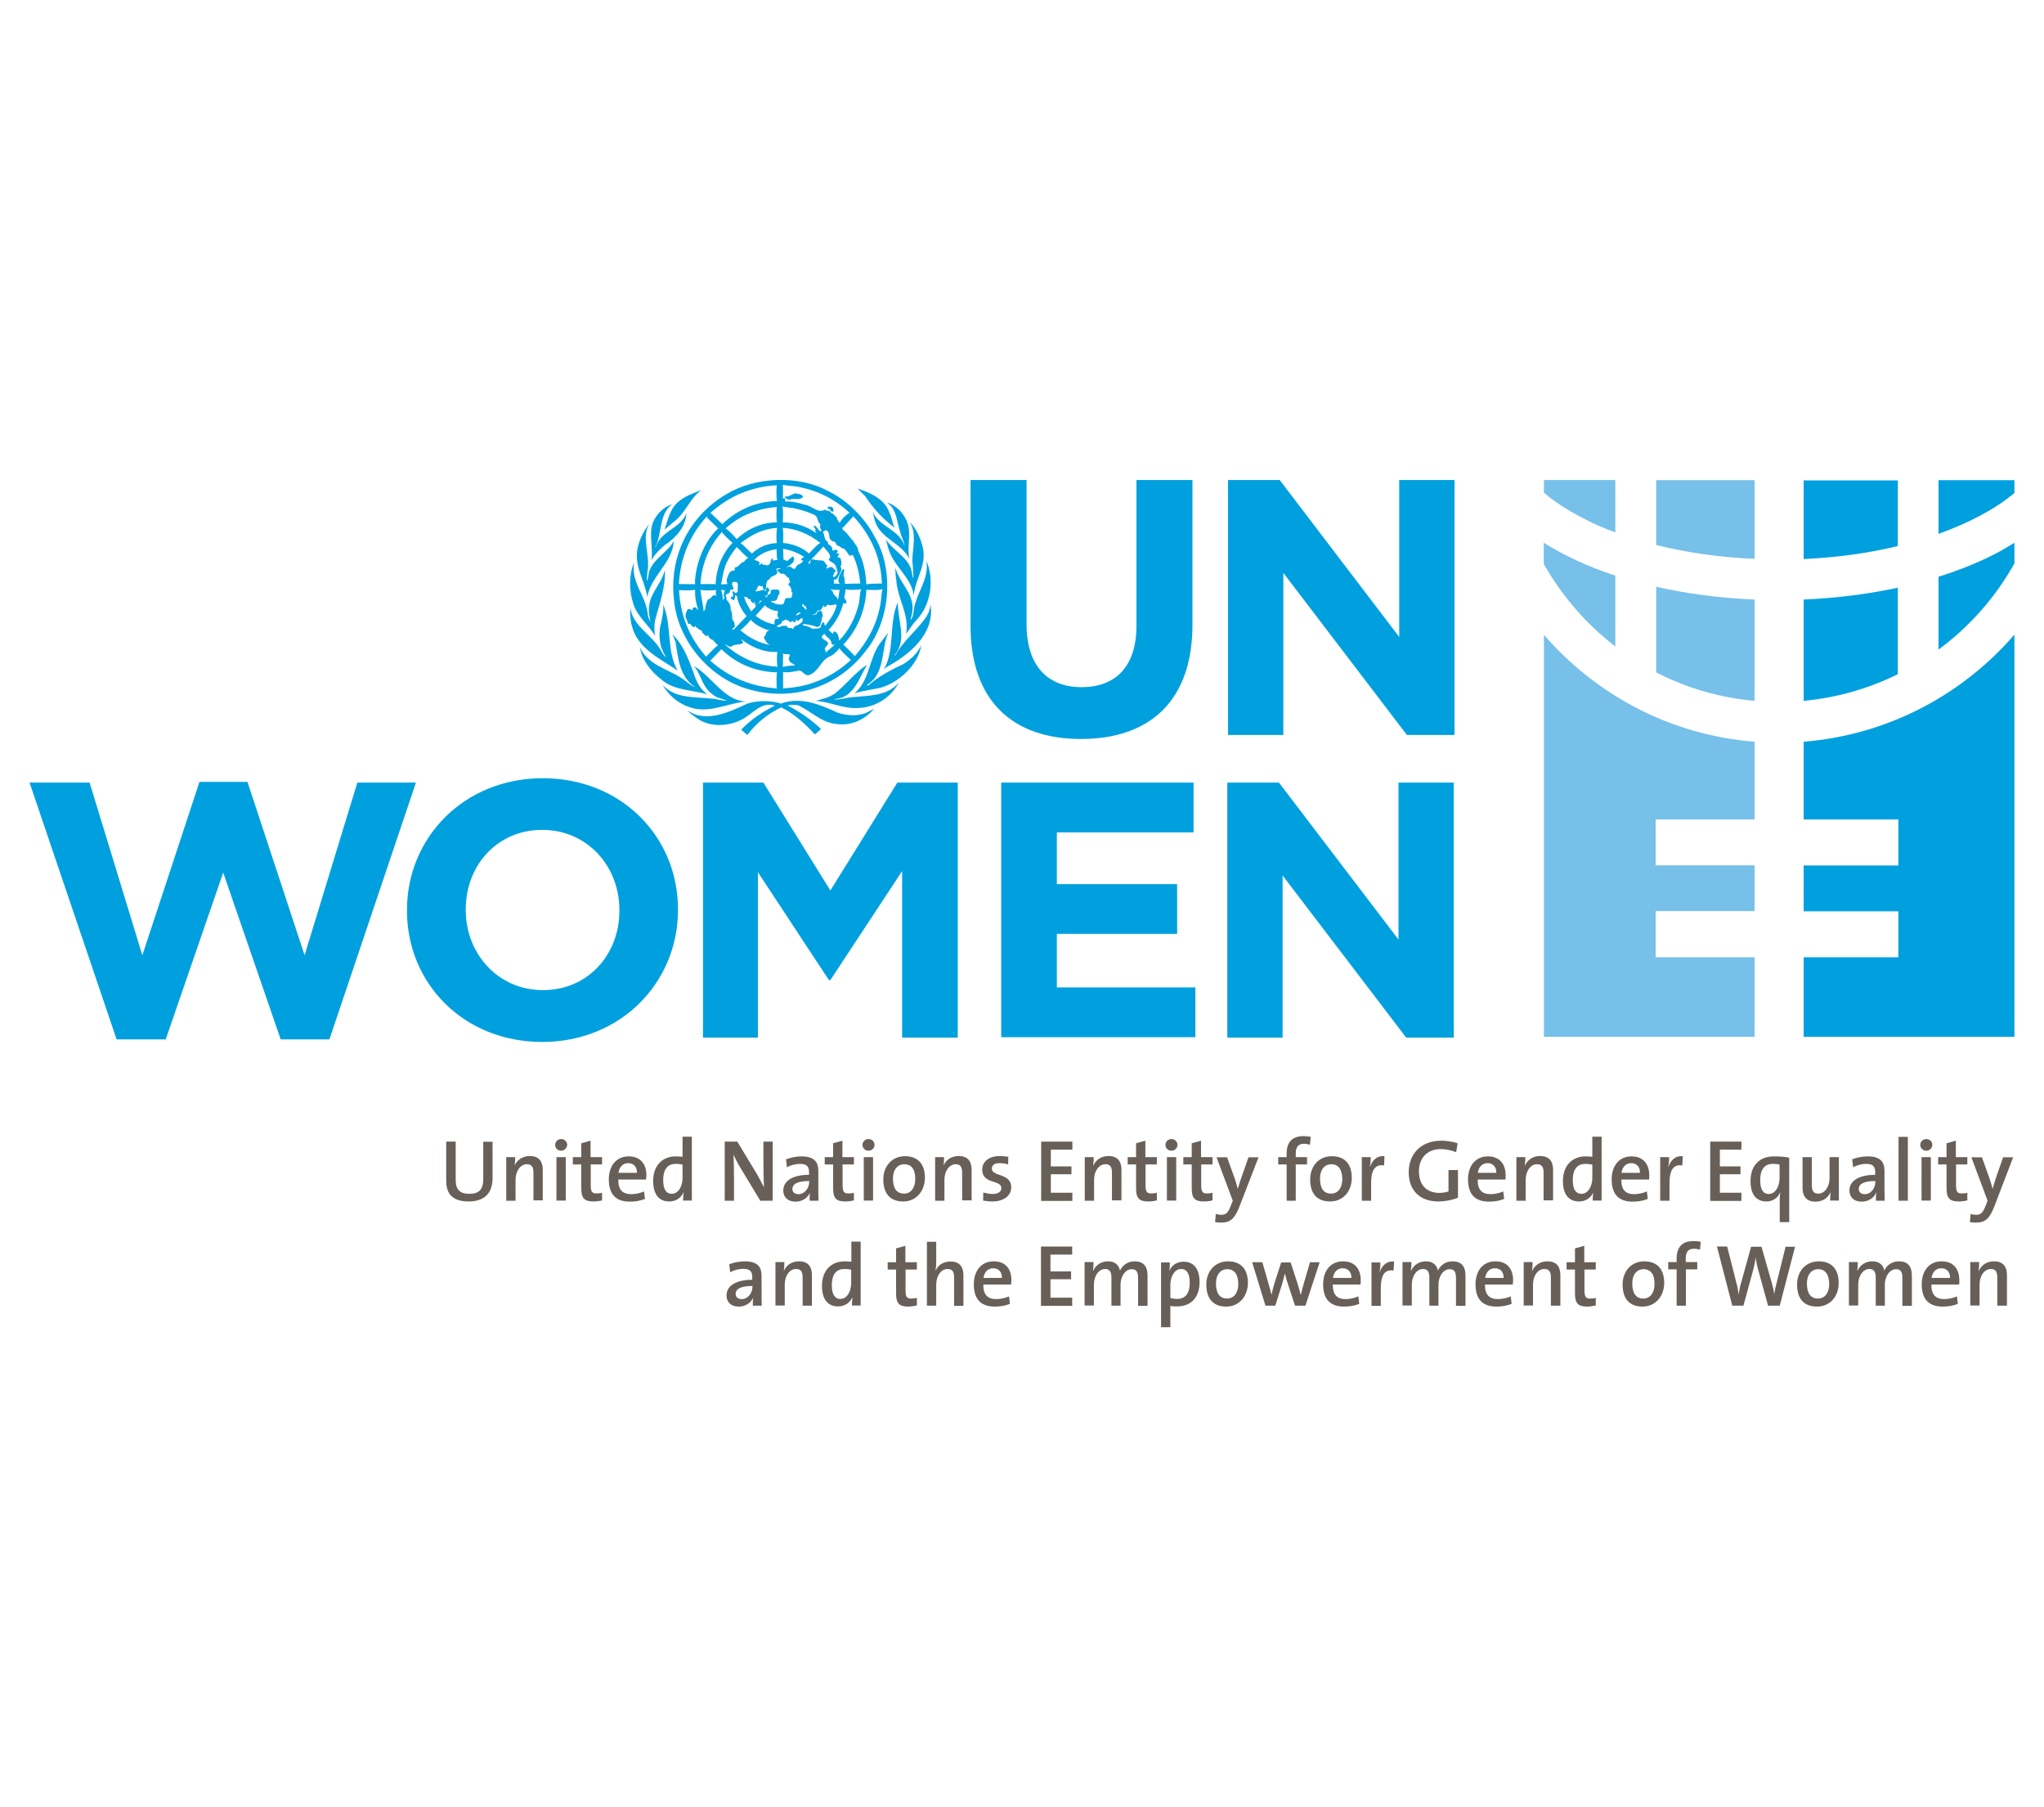 <?xml version="1.0" encoding="utf-8"?>
<!-- Generator: Adobe Illustrator 26.1.0, SVG Export Plug-In . SVG Version: 6.00 Build 0)  -->
<svg version="1.1" id="Layer_1" xmlns="http://www.w3.org/2000/svg" xmlns:xlink="http://www.w3.org/1999/xlink" x="0px" y="0px"
	 viewBox="0 0 112 99" style="enable-background:new 0 0 112 99;" xml:space="preserve">
<style type="text/css">
	.st0{fill:#00A0DF;}
	.st1{fill:#686058;}
	.st2{fill:#76C0EA;}
</style>
<g>
	<g>
		<path class="st0" d="M59.23,40.49c-3.75,0-6.05-2.1-6.05-6.21V26.3h3.07v7.9c0,2.27,1.14,3.45,3.01,3.45
			c1.88,0,3.01-1.14,3.01-3.35v-8h3.07v7.88C65.36,38.42,62.98,40.49,59.23,40.49z"/>
		<path class="st0" d="M77.09,40.27l-6.77-8.88v8.88h-3.03V26.3h2.83l6.55,8.6v-8.6h3.03v13.97H77.09z"/>
	</g>
	<g>
		<path class="st0" d="M18.05,56.95h-2.67l-3.15-9.14l-3.15,9.14H6.39L1.62,42.88h3.29l2.89,9.46l3.13-9.5h2.63l3.13,9.5l2.89-9.46
			h3.21L18.05,56.95z"/>
		<path class="st0" d="M29.71,57.09c-4.31,0-7.41-3.21-7.41-7.19v-0.04c0-3.97,3.13-7.22,7.44-7.22c4.31,0,7.41,3.21,7.41,7.18v0.04
			C37.15,53.83,34.02,57.09,29.71,57.09z M33.94,49.86c0-2.4-1.76-4.39-4.23-4.39c-2.48,0-4.19,1.96-4.19,4.35v0.04
			c0,2.39,1.76,4.39,4.23,4.39c2.48,0,4.19-1.96,4.19-4.35V49.86z"/>
		<path class="st0" d="M49.43,56.85v-9.12l-3.93,5.97h-0.08l-3.89-5.91v9.06h-3.01V42.88h3.31l3.67,5.91l3.67-5.91h3.31v13.97H49.43
			z"/>
		<path class="st0" d="M54.86,56.85V42.88H65.4v2.73h-7.49v2.83h6.59v2.73h-6.59v2.93h7.59v2.73H54.86z"/>
		<path class="st0" d="M77.05,56.85l-6.77-8.88v8.88h-3.03V42.88h2.83l6.55,8.6v-8.6h3.03v13.97H77.05z"/>
	</g>
	<path class="st0" d="M47.91,29.38c1.11,1.83,0.88,4.62-0.46,6.27c-1.48,1.96-3.92,2.8-6.34,2.14c-2.19-0.57-3.98-2.67-4.18-4.93
		c-0.27-2.4,0.84-4.59,2.87-5.78c1.56-0.96,3.97-1.07,5.6-0.16C46.4,27.39,47.39,28.38,47.91,29.38z M42.89,26.56
		c0.02,0.22,0.02,0.53,0,0.78c0.01-0.04,0.04-0.04,0.07-0.05c0.08,0.03,0.08,0.12,0.05,0.19h-0.02c0.39-0.03,0.77,0.07,1.13,0.18
		c0.38,0.05,0.7,0.5,1.08,0.26c0.1,0.11,0.28,0.01,0.34,0.19c0.14,0.03,0.22,0.17,0.32,0.26c-0.01,0.13,0.11,0.19,0.15,0.29v-0.02
		c0.13-0.22,0.32-0.42,0.54-0.54c-0.78-0.74-1.74-1.22-2.78-1.42C43.48,26.62,43.17,26.63,42.89,26.56z M38.93,28.1l0.65,0.62
		c0.81-0.79,1.85-1.24,2.99-1.27c-0.04-0.27-0.03-0.58-0.01-0.86C41.16,26.66,39.95,27.19,38.93,28.1z M46.99,26.77l0.42,0.42
		c0.43,0.66,1.02,1.3,1.61,1.72c-0.13-0.26-0.15-0.57-0.29-0.83C48.48,27.34,47.67,26.99,46.99,26.77z M38.43,26.85
		c-0.52,0.21-1.08,0.38-1.47,0.86c-0.3,0.39-0.39,0.86-0.55,1.31l0.46-0.39C37.57,28.14,37.75,27.35,38.43,26.85z M43.56,27.03
		l-0.39,0.17c-0.04,0.02-0.18-0.05-0.16,0.07c0.08,0.05,0.15,0.1,0.25,0.11c0.25-0.11,0.54,0.07,0.75-0.16
		C43.94,27.06,43.73,27.06,43.56,27.03z M48.59,27.53c0.58,0.38,0.54,1.09,0.75,1.66c0.05,0.24,0.2,0.46,0.22,0.7
		c-0.31-0.9-1.36-1-1.74-1.85l0.12,0.5c0.29,0.97,1.45,1.2,1.89,2.08c-0.14-0.63,0.1-1.3-0.09-1.92
		C49.57,28.16,49.13,27.69,48.59,27.53z M35.9,28.39c-0.44,0.65-0.08,1.55-0.21,2.32c0.16-0.32,0.47-0.62,0.73-0.84
		c0.62-0.4,1.17-1.03,1.19-1.74c-0.33,0.84-1.41,0.95-1.68,1.85h-0.03c0.4-0.74,0.18-1.79,0.93-2.35
		C36.44,27.75,36.11,28.04,35.9,28.39z M42.88,27.75c0.04,0.27,0.03,0.6,0.01,0.87c0.69,0.01,1.35,0.22,1.89,0.63
		c-0.05-0.03-0.12-0.14-0.11-0.21h0.02c0.01-0.1-0.14-0.14-0.09-0.24c0.13,0.01,0.23,0.19,0.3,0.29c0.38-0.01,0.16,0.44,0.44,0.58
		c0.07,0.03-0.02,0.17,0.08,0.16c0.09,0.07,0.2,0.15,0.18,0.26c0.03,0.2,0.19-0.06,0.28,0.07c0.08,0.06-0.05,0.1-0.04,0.17
		c0.05,0.02,0.09-0.05,0.13,0.01c0.02,0.07-0.03,0.09-0.07,0.13c-0.03,0.11,0.1,0.05,0.14,0.1c0.06,0.13,0.11,0.33,0.01,0.48
		c0.14,0.15-0.02,0.3-0.05,0.44c-0.1,0.09-0.11,0.31-0.3,0.26c-0.04,0.08,0.03,0.16-0.02,0.22l0.33,0.02
		c-0.19-0.26,0.05-0.51,0.13-0.75c0.04-0.02,0.09-0.1,0.12-0.02c-0.02,0.11-0.03,0.23-0.04,0.32c0.08,0.12,0.05,0.3,0.08,0.45
		l0.84-0.02c-0.06-0.56-0.18-1.09-0.41-1.57c-0.06,0.02-0.13,0.07-0.2,0.03c-0.09-0.13-0.17-0.28-0.3-0.38
		c-0.11,0-0.19-0.09-0.27-0.14c-0.19,0.01-0.12-0.27-0.31-0.24c-0.1-0.05-0.17-0.1-0.2-0.21c-0.01-0.13-0.02-0.3-0.14-0.39
		c-0.07-0.04-0.13,0.01-0.18,0.05c-0.1,0.07-0.15-0.05-0.14-0.13c-0.12-0.09,0.01-0.19-0.06-0.29c-0.16-0.13-0.09-0.38-0.31-0.49
		c-0.36-0.17-0.74-0.28-1.14-0.37C43.3,27.81,43.07,27.8,42.88,27.75z M45.38,27.75c-0.04,0.01-0.03,0.08-0.01,0.11
		c0.14,0.01,0.14,0.25,0.31,0.15l-0.04-0.17C45.6,27.73,45.45,27.79,45.38,27.75z M39.76,28.95c0.22,0.15,0.43,0.39,0.61,0.59
		c0.58-0.56,1.36-0.91,2.19-0.92c-0.02-0.27-0.02-0.57,0-0.84C41.5,27.86,40.55,28.24,39.76,28.95z M46.76,28.29l-0.57,0.62
		l-0.09,0.01c0.08,0,0.05,0.09,0.1,0.12c0.24,0.17,0.35,0.41,0.55,0.59c0.08,0.19,0.27,0.31,0.27,0.54c0.29,0.55,0.42,1.2,0.45,1.84
		c0.28-0.03,0.61-0.04,0.88-0.04l-0.03-0.03C48.27,30.52,47.69,29.3,46.76,28.29z M38.76,28.38l-0.03-0.08
		c-0.94,1.02-1.46,2.3-1.53,3.7l0.89,0.01c-0.03-0.29,0.04-0.56,0.08-0.84c0.19-0.83,0.55-1.61,1.18-2.22L38.76,28.38z M49.84,28.59
		c0.4,0.59,0.17,1.42,0.15,2.11c0.02,0.33,0.07,0.67,0.05,1c-0.05-0.13-0.06-0.27-0.09-0.41c-0.16-0.75-1.04-1.12-1.4-1.74
		c0.05,0.21,0.09,0.43,0.17,0.63c0.31,0.89,1.22,1.48,1.35,2.44c0.08-0.92,0.73-1.65,0.49-2.65C50.43,29.47,50.22,28.97,49.84,28.59
		z M35.58,28.71c-0.32,0.38-0.53,0.83-0.64,1.31c-0.21,1.01,0.39,1.78,0.53,2.7c0.18-1.15,1.39-1.88,1.45-3.08
		c-0.35,0.65-1.22,1.03-1.38,1.8c0,0.12-0.04,0.25-0.07,0.37l-0.03-0.03l0.04-0.5C35.64,30.39,35.12,29.47,35.58,28.71z
		 M42.58,28.91l-0.03,0.02c-0.75,0.04-1.38,0.38-1.97,0.83c0.22,0.15,0.4,0.38,0.62,0.57c0.37-0.35,0.85-0.56,1.36-0.57
		C42.54,29.51,42.53,29.18,42.58,28.91z M42.89,28.92c0.04,0.26,0.03,0.56,0.02,0.83c0.51,0.04,1.05,0.24,1.42,0.58
		c0.19-0.2,0.4-0.46,0.62-0.58C44.34,29.27,43.66,28.97,42.89,28.92z M39.53,29.13v0.05c-0.7,0.79-1.08,1.75-1.15,2.82
		c0.28,0.01,0.59-0.01,0.86,0.01l-0.03-0.04c0.05-0.85,0.35-1.62,0.93-2.23C39.92,29.56,39.71,29.35,39.53,29.13z M45.12,29.94
		c-0.25,0.29-0.58,0.61-0.83,0.89c0.02,0.04,0.06,0.08,0.07,0.07c0.06-0.08,0.02-0.29,0.2-0.25c0.18,0.06,0.34,0.04,0.54,0.07
		c0.11,0.06,0.13,0.19,0.22,0.25c0.04,0.05-0.02,0.09-0.04,0.13c0.02,0.02,0.04,0.04,0.05,0.06c0.06-0.05,0.13-0.11,0.23-0.09
		c0.1,0.01,0.13,0.15,0.22,0.17c0.04,0.05-0.03,0.11-0.07,0.13c0.02,0.1-0.1,0.14-0.05,0.24c0.05,0.01,0.11-0.02,0.13-0.06
		c0.21-0.15,0.04-0.35,0.01-0.54c-0.08-0.17-0.26-0.2-0.39-0.33c0.01-0.05,0.04-0.11,0.08-0.14C45.5,30.31,45.25,30.14,45.12,29.94z
		 M40.37,29.97c-0.18,0.23-0.37,0.48-0.5,0.75c-0.21,0.39-0.27,0.85-0.36,1.3L39.87,32c-0.06-0.07-0.05-0.17-0.05-0.26
		c0.08-0.18,0.12-0.49,0.38-0.47c0.13-0.03-0.01-0.13,0.09-0.18c0.19-0.03,0.24-0.2,0.39-0.28c0.15-0.02,0.18-0.22,0.33-0.24
		C40.76,30.4,40.59,30.18,40.37,29.97z M42.91,30.07l0.02,0.59l0.22,0.08c0.07-0.12,0.19-0.14,0.26-0.24
		c0.07-0.03,0.07,0.05,0.1,0.08c0.04,0.27-0.25,0.39-0.42,0.5h0.07c0.17-0.17,0.27,0.22,0.44,0.04c0.03-0.22,0.35-0.2,0.42-0.42
		c-0.05,0.05-0.08-0.01-0.13-0.02c0.02-0.08,0.12-0.13,0.17-0.17C43.72,30.29,43.33,30.14,42.91,30.07z M42.55,30.09
		c-0.46,0.07-0.89,0.23-1.22,0.59c0.11,0.02,0.22,0.07,0.3,0.14c0.03,0.05-0.05,0.06-0.05,0.09c0.07,0.1,0.08-0.02,0.15-0.04
		c0.07,0.07,0.13,0.11,0.22,0.07c0.05,0.08,0.13,0,0.19,0.01c0.02-0.07,0.12-0.12,0.08-0.2c0.03-0.06,0.05-0.16,0.13-0.16
		c-0.05,0.26,0.19,0,0.26,0.12C42.53,30.53,42.58,30.28,42.55,30.09z M50.76,30.72c0.15,0.89-0.38,1.55-0.6,2.32
		c-0.12,0.3-0.07,0.67-0.25,0.93c-0.01-0.15,0.07-0.29,0.08-0.45c0.14-0.99-0.72-1.57-0.92-2.41c-0.01,0.22,0,0.44,0.04,0.64
		c0.05,1.04,0.73,1.89,0.54,2.98c0.2-0.26,0.34-0.52,0.58-0.77C51.01,33.14,51.21,31.77,50.76,30.72z M34.74,30.83
		c-0.28,0.66-0.27,1.53-0.05,2.21c0.19,0.71,0.86,1.2,1.21,1.81c-0.06-0.26-0.05-0.58-0.01-0.84c0.23-0.91,0.59-1.79,0.54-2.8
		c-0.14,0.73-0.79,1.24-0.86,1.99c-0.05,0.31,0.03,0.61,0.07,0.88c-0.07-0.14-0.14-0.29-0.15-0.47
		C35.37,32.62,34.57,31.9,34.74,30.83z M42.53,31.18l0.02,0.01c0.02,0.08,0.08,0.21,0,0.26c-0.1,0.13-0.33,0.1-0.37,0.28
		c-0.26,0.08-0.16,0.39-0.24,0.59c-0.16,0.04-0.1-0.16-0.18-0.23l-0.04,0.05c-0.25-0.19-0.2,0.22-0.35,0.25
		c0.17,0.04,0.32-0.06,0.5-0.07c0.01,0.02,0.05,0.03,0.04,0.07h0.03c0.04-0.04,0.04-0.09,0.04-0.14c0.02-0.05,0.08-0.09,0.13-0.05
		c-0.02,0.05,0.02,0.1,0.07,0.12l-0.09,0.13c-0.05,0.05,0.01,0.2-0.11,0.2c-0.03,0.01-0.05-0.02-0.04-0.04h-0.03l0.07,0.12
		c0.08-0.01,0.06-0.14,0.16-0.16c0.09-0.02,0.1-0.13,0.09-0.21c0.11-0.1,0.26-0.04,0.38-0.06c0.03,0.03,0.11,0.04,0.09,0.1
		c0.05,0.1-0.03,0.21-0.09,0.29c0.03,0.06-0.04,0.1-0.04,0.16c-0.1,0.11-0.22,0.06-0.35,0.09c0.18,0.12,0.36,0.2,0.59,0.18
		c0.22,0.02,0.12-0.26,0.27-0.35c0.09-0.01,0.18,0.01,0.28-0.02c0.04-0.08,0.05-0.18,0.07-0.27c-0.09-0.04-0.06-0.14-0.07-0.21
		c-0.06-0.07-0.05-0.19-0.16-0.2c-0.02-0.06,0.04-0.09,0.04-0.14c0.16-0.06-0.09-0.16,0.02-0.25c-0.19-0.03-0.23-0.33-0.46-0.23
		c-0.05-0.08-0.2-0.11-0.2-0.22c0.02-0.08,0.2-0.05,0.18-0.04c-0.01-0.02-0.03-0.03-0.03-0.05C42.66,31.13,42.58,31.14,42.53,31.18z
		 M40.2,31.88c-0.2,0.07,0,0.26-0.01,0.38c-0.02,0.1-0.13,0.02-0.19,0.07c0.03,0.17-0.11,0.2-0.23,0.24
		c-0.04,0.11,0.09,0.17,0.03,0.28c0.15,0.15,0.26,0.33,0.23,0.54c0.1,0.15,0.08,0.37,0.1,0.56c0.09,0.09,0.14,0.22,0.13,0.36
		c0.01,0.07-0.07,0.09-0.12,0.12c-0.06,0.07,0.04,0.03,0.04,0.09l0.73-0.76c-0.26-0.3-0.46-0.69-0.53-1.1l-0.09-0.06
		c-0.02,0.1-0.01,0.25-0.1,0.29c-0.05-0.04-0.15-0.07-0.15-0.16c0.03-0.06,0.08-0.02,0.12-0.03c-0.01-0.05,0.01-0.1,0.01-0.14
		c0.02-0.06-0.09-0.1-0.01-0.16c0.06-0.01,0.09,0.07,0.14,0.1l0.13-0.07c-0.04-0.13,0.03-0.32-0.01-0.46
		C40.41,31.87,40.29,31.89,40.2,31.88z M45.58,31.99h0.07H45.58z M45.49,32.26l0.15,0.17c0,0.19,0.26,0.25,0.27,0.45
		c0.06-0.18,0.05-0.38,0.1-0.56C45.84,32.3,45.63,32.36,45.49,32.26z M47.44,32.28l0.03,0.05c-0.05,1.15-0.52,2.21-1.26,2.99
		c0.21,0.19,0.44,0.43,0.63,0.63c0.73-0.84,1.22-1.78,1.4-2.84c0.06-0.27,0.04-0.57,0.12-0.83c-0.27,0.08-0.58,0.03-0.88,0.04
		L47.44,32.28z M46.32,32.29c0.03,0.11-0.03,0.21-0.03,0.33c-0.12,0.19,0.15,0.24,0.08,0.42c-0.05,0.04-0.1,0.03-0.16,0.01
		c-0.14,0.54-0.4,1.03-0.79,1.45h-0.04c0.1,0.06,0.17,0.2,0.28,0.22v-0.08c0.02-0.02,0.03-0.05,0.07-0.04
		c0.21,0.07,0.23,0.36,0.25,0.5c0.56-0.58,0.9-1.28,1.08-2.03c0.06-0.25,0.03-0.56,0.13-0.78C46.9,32.32,46.58,32.34,46.32,32.29z
		 M39.51,32.3c0.06,0.2,0.12,0.41,0.08,0.63c0-0.1,0.21-0.2,0.04-0.28c0.07-0.1,0.02-0.31,0.14-0.32
		C39.67,32.35,39.59,32.35,39.51,32.3z M37.21,32.33c0.06,1.39,0.57,2.61,1.48,3.65c0.2-0.21,0.43-0.45,0.65-0.63
		c-0.11-0.07-0.18-0.2-0.29-0.29c-0.14-0.03-0.23-0.16-0.26-0.27c0.01,0.02-0.02,0.03-0.03,0.04c-0.13,0.06-0.16-0.09-0.25-0.14
		c-0.08-0.04-0.02-0.21-0.15-0.15c-0.08-0.13-0.22-0.12-0.27-0.26l-0.05,0.09c-0.1-0.01-0.17-0.13-0.22-0.19
		c-0.2,0.06-0.12-0.22-0.24-0.31c-0.04-0.17,0.01-0.34,0.1-0.48c0.06-0.05,0.18-0.01,0.2,0.03c0.11,0.04,0.04-0.08,0.09-0.1
		c0.15-0.13,0.22,0.05,0.3,0.14c-0.12-0.35-0.2-0.76-0.18-1.14C37.81,32.36,37.49,32.35,37.21,32.33z M38.36,32.32l0.03,0.04
		c0.03,0.39,0.14,0.78,0.17,1.15c0.05-0.03,0.02-0.12,0.08-0.12c0.02-0.18,0.05-0.4,0.17-0.56c0.17,0,0.18-0.24,0.37-0.22
		c0.04,0.03,0.1,0.08,0.12,0.13c-0.09-0.11-0.1-0.28-0.05-0.41C38.97,32.36,38.64,32.36,38.36,32.32z M40.74,32.67l0.05,0.08
		c0.07,0.27,0.23,0.5,0.37,0.75l0.25-0.26c-0.01-0.03,0.01-0.07-0.01-0.09c-0.05-0.07-0.02-0.19-0.08-0.22
		c-0.02,0.06,0.05,0.09,0.02,0.14c-0.08-0.03-0.17-0.07-0.21-0.17c0.02-0.13-0.08-0.03-0.14-0.09
		C40.97,32.66,40.8,32.75,40.74,32.67z M41.66,32.89c-0.02,0.08-0.08,0.14-0.12,0.2c0.08-0.03,0.12-0.15,0.21-0.14L41.66,32.89z
		 M49.2,33c-0.52,1.12-0.14,2.61-0.77,3.67l0.1-0.09c1.23-0.67,2.71-1.8,2.46-3.46c-0.02,0.23-0.09,0.43-0.2,0.62
		c-0.48,0.75-1.3,1.36-1.71,2.14c-0.01,0.03-0.05,0.04-0.06,0.02l0.08-0.1C49.69,34.96,49.17,33.93,49.2,33z M43.99,33.09
		c-0.12,0.17,0.12,0.16,0.13,0.3c0.03,0,0.06,0.01,0.08-0.01c-0.02-0.06-0.01-0.13-0.07-0.17C44.04,33.21,44.04,33.09,43.99,33.09z
		 M36.33,33.11c0.06,0.36-0.05,0.68-0.1,1.01c-0.19,0.63-0.09,1.37,0.27,1.88c-0.12-0.06-0.2-0.2-0.27-0.33
		c-0.45-0.87-1.6-1.36-1.69-2.41c-0.01,0.38-0.01,0.78,0.11,1.12c0.32,1.17,1.61,1.77,2.48,2.36C36.5,35.67,36.83,34.22,36.33,33.11
		z M45.45,33.16c-0.16-0.12-0.13,0.11-0.26,0.09c-0.05-0.01-0.06-0.07-0.06-0.12c-0.01,0.13-0.11,0.22-0.18,0.32
		c-0.25-0.07-0.19,0.29-0.44,0.21c0.03,0.1,0.14-0.02,0.2,0.02c0.04-0.02,0.03-0.07,0.05-0.09c0.03-0.1,0.15-0.14,0.25-0.1
		c0.05,0.09,0.07,0.2,0.07,0.3c-0.06,0.04-0.06,0.12-0.05,0.19c-0.08,0.12-0.04,0.39-0.27,0.37c-0.24-0.09-0.5-0.15-0.77-0.16v0.06
		c0.18,0.07,0.37,0.07,0.51,0.2c0.15-0.02,0.34,0.02,0.46-0.07c0.02-0.11,0.06-0.21,0.13-0.29c0.1,0.01,0.08,0.14,0.12,0.21
		c0.29-0.37,0.54-0.72,0.64-1.17C45.7,33.1,45.6,33.18,45.45,33.16z M41.93,33.15l-0.53,0.59c0.3,0.23,0.65,0.41,1.04,0.47
		c-0.01-0.1-0.01-0.21,0.05-0.29c0.05-0.03,0.14,0.02,0.19-0.04c-0.01-0.05-0.04-0.05-0.07-0.09c-0.03-0.08,0-0.15,0.01-0.2
		c0.02-0.04-0.04-0.13,0.03-0.15c-0.17,0.08-0.32-0.03-0.47-0.08C42.1,33.29,41.95,33.27,41.93,33.15z M43.63,33.74
		c0.07-0.09,0.21-0.07,0.24-0.17C43.74,33.54,43.61,33.63,43.63,33.74z M43.94,33.87c-0.06,0.03-0.11,0.03-0.14,0.1
		c-0.07,0.09-0.16-0.01-0.22-0.04c0.02,0.03,0.07,0.09,0.01,0.13c-0.07,0.08-0.14-0.03-0.21-0.05c-0.04,0.24-0.13-0.07-0.25-0.01
		c-0.05-0.14-0.15,0.03-0.23,0.01c-0.07,0.05-0.07,0.21-0.2,0.2c-0.03,0.08-0.13,0.05-0.14,0.1c0.06,0.07,0.14,0.04,0.21,0.03
		c0.1-0.09,0.24-0.03,0.36-0.05c-0.01,0.2,0.22,0.05,0.29,0.17c0.08-0.01,0.08-0.09,0.11-0.15c0.17-0.03,0.34-0.13,0.44-0.26
		C43.98,34,44.01,33.89,43.94,33.87z M41.14,33.96c-0.17,0.21-0.38,0.42-0.59,0.59h0.04c0.48,0.42,1.09,0.71,1.66,0.8
		c-0.21-0.03-0.29-0.23-0.38-0.38c-0.05-0.13,0.14-0.15,0.1-0.28c0.07-0.12,0.18-0.18,0.32-0.2c-0.07,0.01-0.13,0.02-0.2,0.04
		C41.75,34.41,41.4,34.25,41.14,33.96z M48.68,34.65l-0.46,0.6c-0.62,0.85-0.55,2.02-1.4,2.74c0.44-0.14,0.93-0.2,1.39-0.3
		c1.03-0.26,2.12-1.28,2.27-2.34c-0.19,0.44-0.57,0.77-0.97,1.03c-0.68,0.32-1.37,0.68-1.94,1.18H47.5l0.04-0.05
		C48.53,36.86,48.26,35.59,48.68,34.65z M45.17,34.72v0.01c-0.41,0.29,0.2,0.3,0.21,0.55c-0.06,0.12-0.28,0.24-0.14,0.38
		c0.04,0.05-0.02,0.09-0.04,0.13l0.56-0.48c-0.07,0.05-0.16,0.02-0.2-0.05C45.57,35.03,45.28,34.92,45.17,34.72z M36.85,34.75
		l0.16,0.4c0.15,0.91,0.22,1.91,1.05,2.48l-0.01,0.01c-0.27-0.12-0.47-0.34-0.71-0.49c-0.78-0.5-1.85-0.73-2.28-1.69
		c0.12,0.7,0.6,1.33,1.18,1.77c0.69,0.61,1.66,0.56,2.51,0.81c-0.31-0.24-0.49-0.51-0.63-0.85C37.81,36.34,37.53,35.44,36.85,34.75z
		 M40.53,34.93l0.06,0.08L40.53,34.93z M40.62,35.03c0,0.09,0.13,0.1,0.08,0.21c-0.19,0.12-0.41,0.03-0.59,0.17
		c-0.16,0.09-0.3-0.1-0.39-0.09c0.8,0.69,1.73,1.15,2.81,1.2l0.07,0.04c-0.04-0.26-0.03-0.57-0.01-0.84
		C41.84,35.76,41.18,35.45,40.62,35.03z M45.99,35.52c-0.12,0.16-0.28,0.32-0.46,0.42c-0.57,0.2-0.62,0.83-1.18,1.04
		c-0.22,0.09-0.34-0.2-0.54-0.24c-0.3,0.05-0.6,0.13-0.9,0.08v0.92l0.04-0.03c1.41-0.06,2.68-0.62,3.67-1.55
		C46.39,35.95,46.15,35.73,45.99,35.52z M39.53,35.57l-0.61,0.63c1.04,0.93,2.28,1.43,3.67,1.52l-0.04-0.07
		c0.01-0.27-0.02-0.56,0.03-0.83l-0.01,0.02C41.41,36.81,40.35,36.38,39.53,35.57z M42.86,35.77l0.05,0.09l-0.01,0.69
		c0.2-0.08,0.48-0.07,0.67-0.1c-0.11-0.11-0.27-0.1-0.32-0.26c-0.08-0.11,0.03-0.22,0.03-0.32C43.15,35.81,42.95,35.89,42.86,35.77z
		 M47.51,36.42c-0.63,0.41-1.17,1.11-1.74,1.56c-0.32,0.24-0.69,0.31-1.07,0.42c0.82,0.06,1.5,0.45,2.36,0.39
		c0.92-0.04,1.76-0.57,2.19-1.39c-0.63,0.75-1.65,0.71-2.59,0.8c-0.31,0.04-0.62,0.13-0.93,0.13c0.01-0.01,0.02-0.03,0.04-0.03
		C46.8,38.22,47.09,37.11,47.51,36.42z M38.02,36.49c0.42,0.49,0.44,1.14,1.02,1.55c0.22,0.2,0.52,0.24,0.78,0.34
		c-0.28,0.03-0.54-0.09-0.81-0.1c-0.94-0.11-2.02,0.01-2.71-0.76c0.31,0.55,0.86,1.02,1.44,1.21c1.09,0.41,2.08-0.2,3.13-0.29
		C39.66,38.38,39,37.05,38.02,36.49z M45.9,39.05c-0.93-0.43-2.02-0.9-3.11-0.5c-0.55-0.18-1.27-0.18-1.83,0
		c-0.96,0.44-2.27,1.1-3.29,0.37c0.19,0.23,0.4,0.34,0.62,0.5c0.66,0.42,1.6,0.38,2.28,0.04c0.62-0.26,1.1-1.05,1.89-0.8
		c-0.67,0.34-1.29,0.74-1.85,1.32l0.34,0.29c0.49-0.65,1.15-1.19,1.86-1.51c0.69,0.33,1.32,0.91,1.84,1.48l0.34-0.29
		c-0.55-0.53-1.18-0.96-1.84-1.3c0.17-0.04,0.38-0.03,0.55-0.02c0.71,0.31,1.26,0.93,2.06,1.03c0.85,0.14,1.61-0.21,2.14-0.83
		l-0.4,0.21C47.02,39.26,46.38,39.21,45.9,39.05z"/>
	<g>
		<path class="st1" d="M25.68,65.83c-1.02,0-1.23-0.56-1.23-1.15v-2.13h0.52v2.1c0,0.43,0.14,0.76,0.74,0.76
			c0.53,0,0.77-0.22,0.77-0.82v-2.03h0.51v1.99C26.99,65.4,26.52,65.83,25.68,65.83z"/>
		<path class="st1" d="M29.23,65.79v-1.53c0-0.3-0.08-0.47-0.36-0.47c-0.36,0-0.62,0.38-0.62,0.85v1.15h-0.51V63.4h0.49
			c0,0.12-0.01,0.33-0.03,0.46l0,0c0.14-0.31,0.43-0.52,0.83-0.52c0.54,0,0.71,0.34,0.71,0.76v1.67H29.23z"/>
		<path class="st1" d="M30.75,63.05c-0.18,0-0.33-0.14-0.33-0.32c0-0.18,0.15-0.32,0.33-0.32c0.18,0,0.33,0.14,0.33,0.32
			C31.07,62.9,30.92,63.05,30.75,63.05z M30.49,65.79V63.4H31v2.38H30.49z"/>
		<path class="st1" d="M32.51,65.83c-0.51,0-0.66-0.2-0.66-0.73v-1.3h-0.46v-0.4h0.46v-0.76l0.51-0.14v0.9h0.63v0.4h-0.62v1.14
			c0,0.35,0.07,0.45,0.31,0.45c0.11,0,0.22-0.01,0.31-0.04v0.42C32.85,65.81,32.67,65.83,32.51,65.83z"/>
		<path class="st1" d="M35.4,64.63h-1.52c-0.01,0.55,0.23,0.8,0.71,0.8c0.24,0,0.5-0.06,0.7-0.15l0.05,0.41
			c-0.24,0.1-0.53,0.15-0.83,0.15c-0.74,0-1.15-0.38-1.15-1.22c0-0.72,0.39-1.26,1.09-1.26c0.68,0,0.97,0.47,0.97,1.03
			C35.41,64.45,35.41,64.53,35.4,64.63z M34.42,63.73c-0.29,0-0.49,0.21-0.53,0.53h1.01C34.91,63.94,34.72,63.73,34.42,63.73z"/>
		<path class="st1" d="M37.43,65.79c0-0.12,0.01-0.31,0.03-0.45h-0.01c-0.13,0.29-0.41,0.49-0.78,0.49c-0.59,0-0.88-0.43-0.88-1.12
			c0-0.82,0.47-1.35,1.25-1.35c0.11,0,0.23,0.01,0.36,0.02v-1.1h0.51v3.5H37.43z M37.41,63.81c-0.13-0.03-0.25-0.04-0.38-0.04
			c-0.41,0-0.69,0.25-0.69,0.89c0,0.48,0.15,0.75,0.47,0.75c0.38,0,0.59-0.45,0.59-0.86V63.81z"/>
		<path class="st1" d="M41.66,65.79l-1.11-1.84c-0.14-0.23-0.26-0.47-0.36-0.68c0.02,0.32,0.03,0.97,0.03,1.43v1.09h-0.51v-3.24
			h0.69l1.07,1.77c0.14,0.24,0.27,0.5,0.39,0.73c-0.02-0.37-0.03-1.07-0.03-1.54v-0.96h0.51v3.24H41.66z"/>
		<path class="st1" d="M44.36,65.79c0-0.15,0-0.31,0.02-0.44l0,0c-0.12,0.28-0.41,0.49-0.79,0.49c-0.41,0-0.67-0.23-0.67-0.61
			c0-0.55,0.55-0.86,1.41-0.86v-0.15c0-0.3-0.12-0.45-0.5-0.45c-0.22,0-0.51,0.07-0.71,0.19l-0.05-0.44
			c0.24-0.09,0.53-0.16,0.84-0.16c0.73,0,0.93,0.32,0.93,0.81v0.97c0,0.21,0,0.45,0.01,0.65H44.36z M44.33,64.71
			c-0.75,0-0.91,0.23-0.91,0.43c0,0.18,0.12,0.29,0.33,0.29c0.35,0,0.59-0.34,0.59-0.68V64.71z"/>
		<path class="st1" d="M46.31,65.83c-0.51,0-0.66-0.2-0.66-0.73v-1.3h-0.46v-0.4h0.46v-0.76l0.51-0.14v0.9h0.63v0.4h-0.62v1.14
			c0,0.35,0.07,0.45,0.31,0.45c0.11,0,0.22-0.01,0.31-0.04v0.42C46.64,65.81,46.47,65.83,46.31,65.83z"/>
		<path class="st1" d="M47.59,63.05c-0.18,0-0.33-0.14-0.33-0.32c0-0.18,0.15-0.32,0.33-0.32c0.18,0,0.33,0.14,0.33,0.32
			C47.92,62.9,47.77,63.05,47.59,63.05z M47.33,65.79V63.4h0.51v2.38H47.33z"/>
		<path class="st1" d="M49.49,65.83c-0.66,0-1.09-0.37-1.09-1.21c0-0.72,0.47-1.27,1.19-1.27c0.64,0,1.09,0.36,1.09,1.19
			C50.67,65.28,50.19,65.83,49.49,65.83z M49.54,63.79c-0.31,0-0.61,0.24-0.61,0.79c0,0.54,0.21,0.82,0.61,0.82
			c0.33,0,0.61-0.26,0.61-0.81C50.15,64.07,49.95,63.79,49.54,63.79z"/>
		<path class="st1" d="M52.72,65.79v-1.53c0-0.3-0.08-0.47-0.35-0.47c-0.36,0-0.62,0.38-0.62,0.85v1.15h-0.51V63.4h0.49
			c0,0.12-0.01,0.33-0.03,0.46l0,0c0.14-0.31,0.43-0.52,0.83-0.52c0.54,0,0.71,0.34,0.71,0.76v1.67H52.72z"/>
		<path class="st1" d="M54.37,65.83c-0.18,0-0.36-0.02-0.5-0.05l0.01-0.44c0.15,0.04,0.34,0.08,0.52,0.08
			c0.28,0,0.47-0.12,0.47-0.32c0-0.48-1.05-0.19-1.05-1.02c0-0.41,0.34-0.74,0.98-0.74c0.14,0,0.3,0.02,0.45,0.04l-0.01,0.42
			c-0.14-0.04-0.31-0.07-0.47-0.07c-0.28,0-0.42,0.11-0.42,0.3c0,0.46,1.06,0.23,1.06,1.02C55.41,65.51,55.01,65.83,54.37,65.83z"/>
		<path class="st1" d="M57.05,65.79v-3.24h1.71v0.44h-1.18v0.92h1.13v0.43h-1.13v1.01h1.18v0.45H57.05z"/>
		<path class="st1" d="M60.93,65.79v-1.53c0-0.3-0.08-0.47-0.36-0.47c-0.36,0-0.62,0.38-0.62,0.85v1.15h-0.51V63.4h0.49
			c0,0.12-0.01,0.33-0.03,0.46l0.01,0c0.14-0.31,0.43-0.52,0.83-0.52c0.54,0,0.71,0.34,0.71,0.76v1.67H60.93z"/>
		<path class="st1" d="M62.91,65.83c-0.51,0-0.66-0.2-0.66-0.73v-1.3h-0.46v-0.4h0.46v-0.76l0.51-0.14v0.9h0.63v0.4h-0.62v1.14
			c0,0.35,0.07,0.45,0.31,0.45c0.11,0,0.22-0.01,0.31-0.04v0.42C63.24,65.81,63.07,65.83,62.91,65.83z"/>
		<path class="st1" d="M64.19,63.05c-0.18,0-0.33-0.14-0.33-0.32c0-0.18,0.15-0.32,0.33-0.32c0.18,0,0.33,0.14,0.33,0.32
			C64.52,62.9,64.37,63.05,64.19,63.05z M63.94,65.79V63.4h0.51v2.38H63.94z"/>
		<path class="st1" d="M65.96,65.83c-0.51,0-0.66-0.2-0.66-0.73v-1.3h-0.46v-0.4h0.46v-0.76l0.51-0.14v0.9h0.63v0.4h-0.62v1.14
			c0,0.35,0.07,0.45,0.31,0.45c0.11,0,0.22-0.01,0.31-0.04v0.42C66.3,65.81,66.12,65.83,65.96,65.83z"/>
		<path class="st1" d="M67.95,66.02c-0.28,0.74-0.51,0.97-1.05,0.97c-0.1,0-0.23-0.01-0.32-0.03l0.04-0.45
			c0.11,0.04,0.2,0.05,0.31,0.05c0.24,0,0.37-0.11,0.52-0.52l0.1-0.25l-0.89-2.38h0.58l0.39,1.09c0.08,0.21,0.13,0.42,0.19,0.62
			h0.01c0.05-0.19,0.15-0.5,0.24-0.74l0.34-0.97h0.55L67.95,66.02z"/>
		<path class="st1" d="M71.78,62.72c-0.11-0.03-0.22-0.05-0.33-0.05c-0.31,0-0.45,0.17-0.45,0.54v0.19h0.62v0.4h-0.62v1.99H70.5
			V63.8h-0.46v-0.4h0.46v-0.18c0-0.65,0.31-0.97,0.93-0.97c0.13,0,0.26,0.01,0.39,0.04L71.78,62.72z"/>
		<path class="st1" d="M72.88,65.83c-0.66,0-1.09-0.37-1.09-1.21c0-0.72,0.47-1.27,1.19-1.27c0.64,0,1.09,0.36,1.09,1.19
			C74.07,65.28,73.59,65.83,72.88,65.83z M72.94,63.79c-0.31,0-0.61,0.24-0.61,0.79c0,0.54,0.21,0.82,0.61,0.82
			c0.33,0,0.61-0.26,0.61-0.81C73.54,64.07,73.34,63.79,72.94,63.79z"/>
		<path class="st1" d="M75.84,63.86c-0.48-0.09-0.71,0.24-0.71,0.96v0.97h-0.51V63.4h0.49c0,0.13-0.01,0.34-0.05,0.53h0.01
			c0.11-0.32,0.35-0.62,0.79-0.58L75.84,63.86z"/>
		<path class="st1" d="M79.79,63.13c-0.27-0.11-0.57-0.17-0.86-0.17c-0.65,0-1.18,0.42-1.18,1.22c0,0.75,0.43,1.18,1.12,1.18
			c0.19,0,0.35-0.03,0.5-0.08v-1.17h0.52v1.52c-0.32,0.12-0.71,0.2-1.08,0.2c-1,0-1.62-0.6-1.62-1.6c0-1,0.67-1.73,1.78-1.73
			c0.31,0,0.62,0.05,0.9,0.14L79.79,63.13z"/>
		<path class="st1" d="M82.49,64.63h-1.52c-0.01,0.55,0.23,0.8,0.7,0.8c0.24,0,0.5-0.06,0.7-0.15l0.05,0.41
			c-0.24,0.1-0.53,0.15-0.83,0.15c-0.74,0-1.15-0.38-1.15-1.22c0-0.72,0.39-1.26,1.09-1.26c0.68,0,0.97,0.47,0.97,1.03
			C82.5,64.45,82.5,64.53,82.49,64.63z M81.51,63.73c-0.29,0-0.49,0.21-0.53,0.53h1.01C82,63.94,81.81,63.73,81.51,63.73z"/>
		<path class="st1" d="M84.58,65.79v-1.53c0-0.3-0.08-0.47-0.36-0.47c-0.36,0-0.62,0.38-0.62,0.85v1.15h-0.51V63.4h0.49
			c0,0.12-0.01,0.33-0.03,0.46l0.01,0c0.14-0.31,0.43-0.52,0.83-0.52c0.54,0,0.71,0.34,0.71,0.76v1.67H84.58z"/>
		<path class="st1" d="M87.27,65.79c0-0.12,0.01-0.31,0.03-0.45H87.3c-0.13,0.29-0.41,0.49-0.78,0.49c-0.59,0-0.88-0.43-0.88-1.12
			c0-0.82,0.48-1.35,1.25-1.35c0.11,0,0.23,0.01,0.36,0.02v-1.1h0.51v3.5H87.27z M87.25,63.81c-0.13-0.03-0.25-0.04-0.38-0.04
			c-0.41,0-0.69,0.25-0.69,0.89c0,0.48,0.15,0.75,0.48,0.75c0.38,0,0.59-0.45,0.59-0.86V63.81z"/>
		<path class="st1" d="M90.36,64.63h-1.52c-0.01,0.55,0.23,0.8,0.7,0.8c0.24,0,0.5-0.06,0.7-0.15l0.05,0.41
			c-0.24,0.1-0.53,0.15-0.83,0.15c-0.74,0-1.15-0.38-1.15-1.22c0-0.72,0.39-1.26,1.09-1.26c0.68,0,0.97,0.47,0.97,1.03
			C90.38,64.45,90.37,64.53,90.36,64.63z M89.38,63.73c-0.29,0-0.49,0.21-0.53,0.53h1.01C89.87,63.94,89.69,63.73,89.38,63.73z"/>
		<path class="st1" d="M92.18,63.86c-0.47-0.09-0.7,0.24-0.7,0.96v0.97h-0.51V63.4h0.49c0,0.13-0.01,0.34-0.05,0.53h0.01
			c0.11-0.32,0.35-0.62,0.79-0.58L92.18,63.86z"/>
		<path class="st1" d="M93.71,65.79v-3.24h1.71v0.44h-1.18v0.92h1.13v0.43h-1.13v1.01h1.18v0.45H93.71z"/>
		<path class="st1" d="M97.52,66.96v-1.17c0-0.12,0-0.29,0.03-0.44l-0.01-0.01c-0.12,0.3-0.41,0.49-0.74,0.49
			c-0.57,0-0.88-0.38-0.88-1.12c0-0.83,0.47-1.35,1.28-1.35c0.31,0,0.59,0.02,0.84,0.07v3.53H97.52z M97.52,63.81
			c-0.12-0.03-0.24-0.04-0.38-0.04c-0.41,0-0.69,0.25-0.69,0.9c0,0.48,0.15,0.75,0.47,0.75c0.38,0,0.59-0.45,0.59-0.87V63.81z"/>
		<path class="st1" d="M100.28,65.79c0-0.12,0.01-0.33,0.03-0.47l0,0c-0.14,0.31-0.43,0.52-0.83,0.52c-0.54,0-0.71-0.34-0.71-0.76
			V63.4h0.51v1.53c0,0.3,0.08,0.47,0.35,0.47c0.36,0,0.62-0.38,0.62-0.85V63.4h0.51v2.38H100.28z"/>
		<path class="st1" d="M102.79,65.79c0-0.15,0-0.31,0.02-0.44l-0.01,0c-0.11,0.28-0.41,0.49-0.79,0.49c-0.41,0-0.67-0.23-0.67-0.61
			c0-0.55,0.55-0.86,1.41-0.86v-0.15c0-0.3-0.12-0.45-0.5-0.45c-0.22,0-0.51,0.07-0.71,0.19l-0.05-0.44
			c0.23-0.09,0.53-0.16,0.84-0.16c0.73,0,0.93,0.32,0.93,0.81v0.97c0,0.21,0.01,0.45,0.01,0.65H102.79z M102.76,64.71
			c-0.75,0-0.91,0.23-0.91,0.43c0,0.18,0.12,0.29,0.33,0.29c0.35,0,0.58-0.34,0.58-0.68V64.71z"/>
		<path class="st1" d="M104.03,65.79v-3.5h0.51v3.5H104.03z"/>
		<path class="st1" d="M105.55,63.05c-0.18,0-0.33-0.14-0.33-0.32c0-0.18,0.15-0.32,0.33-0.32c0.18,0,0.33,0.14,0.33,0.32
			C105.88,62.9,105.73,63.05,105.55,63.05z M105.29,65.79V63.4h0.51v2.38H105.29z"/>
		<path class="st1" d="M107.32,65.83c-0.51,0-0.66-0.2-0.66-0.73v-1.3h-0.46v-0.4h0.46v-0.76l0.51-0.14v0.9h0.63v0.4h-0.62v1.14
			c0,0.35,0.07,0.45,0.31,0.45c0.11,0,0.22-0.01,0.31-0.04v0.42C107.65,65.81,107.48,65.83,107.32,65.83z"/>
		<path class="st1" d="M109.31,66.02c-0.28,0.74-0.51,0.97-1.05,0.97c-0.1,0-0.23-0.01-0.32-0.03l0.04-0.45
			c0.11,0.04,0.2,0.05,0.31,0.05c0.24,0,0.37-0.11,0.52-0.52l0.1-0.25l-0.89-2.38h0.58l0.39,1.09c0.08,0.21,0.13,0.42,0.19,0.62
			h0.01c0.05-0.19,0.15-0.5,0.23-0.74l0.34-0.97h0.55L109.31,66.02z"/>
		<path class="st1" d="M41.25,71.54c0-0.15,0-0.31,0.02-0.44l0,0c-0.12,0.28-0.41,0.49-0.79,0.49c-0.41,0-0.67-0.23-0.67-0.61
			c0-0.55,0.55-0.86,1.41-0.86v-0.15c0-0.3-0.12-0.45-0.5-0.45c-0.22,0-0.51,0.07-0.71,0.19l-0.05-0.44
			c0.24-0.09,0.53-0.16,0.84-0.16c0.73,0,0.93,0.32,0.93,0.81v0.97c0,0.21,0,0.45,0.01,0.65H41.25z M41.22,70.46
			c-0.75,0-0.91,0.23-0.91,0.43c0,0.18,0.12,0.29,0.33,0.29c0.35,0,0.59-0.34,0.59-0.68V70.46z"/>
		<path class="st1" d="M43.98,71.54v-1.54c0-0.3-0.08-0.47-0.36-0.47c-0.36,0-0.62,0.38-0.62,0.85v1.15h-0.51v-2.38h0.49
			c0,0.12-0.01,0.33-0.03,0.47l0,0.01c0.14-0.31,0.43-0.52,0.83-0.52c0.54,0,0.71,0.34,0.71,0.76v1.67H43.98z"/>
		<path class="st1" d="M46.68,71.54c0-0.12,0.01-0.31,0.03-0.45H46.7c-0.13,0.29-0.41,0.49-0.78,0.49c-0.59,0-0.88-0.43-0.88-1.12
			c0-0.82,0.47-1.35,1.25-1.35c0.12,0,0.23,0.01,0.36,0.02v-1.1h0.51v3.5H46.68z M46.65,69.57c-0.13-0.03-0.25-0.04-0.38-0.04
			c-0.41,0-0.69,0.25-0.69,0.89c0,0.48,0.15,0.75,0.47,0.75c0.38,0,0.59-0.45,0.59-0.86V69.57z"/>
		<path class="st1" d="M49.76,71.59c-0.51,0-0.66-0.2-0.66-0.73v-1.3h-0.46v-0.4h0.46V68.4l0.51-0.14v0.9h0.63v0.4h-0.62v1.14
			c0,0.35,0.07,0.45,0.31,0.45c0.11,0,0.22-0.01,0.31-0.04v0.42C50.1,71.56,49.92,71.59,49.76,71.59z"/>
		<path class="st1" d="M52.28,71.54v-1.54c0-0.3-0.08-0.47-0.36-0.47c-0.36,0-0.62,0.38-0.62,0.86v1.15h-0.51v-3.5h0.51v1.08
			c0,0.15-0.01,0.35-0.04,0.48l0.01,0.01c0.14-0.3,0.42-0.49,0.81-0.49c0.54,0,0.71,0.34,0.71,0.76v1.67H52.28z"/>
		<path class="st1" d="M55.4,70.38h-1.52c-0.01,0.55,0.23,0.8,0.71,0.8c0.24,0,0.5-0.06,0.7-0.15l0.05,0.41
			c-0.24,0.1-0.53,0.15-0.83,0.15c-0.74,0-1.15-0.38-1.15-1.22c0-0.72,0.39-1.26,1.09-1.26c0.68,0,0.97,0.46,0.97,1.03
			C55.41,70.21,55.41,70.29,55.4,70.38z M54.42,69.49c-0.29,0-0.49,0.21-0.53,0.53h1.01C54.91,69.7,54.72,69.49,54.42,69.49z"/>
		<path class="st1" d="M57.04,71.54v-3.24h1.71v0.44h-1.19v0.92h1.13v0.43h-1.13v1.01h1.19v0.45H57.04z"/>
		<path class="st1" d="M62.36,71.54v-1.52c0-0.3-0.07-0.48-0.35-0.48c-0.31,0-0.61,0.34-0.61,0.86v1.14h-0.5v-1.53
			c0-0.27-0.06-0.48-0.35-0.48c-0.33,0-0.61,0.36-0.61,0.86v1.14h-0.51v-2.38h0.49c0,0.12-0.01,0.33-0.03,0.47l0.01,0.01
			c0.14-0.32,0.44-0.52,0.81-0.52c0.47,0,0.62,0.3,0.66,0.51c0.1-0.23,0.36-0.51,0.8-0.51c0.46,0,0.71,0.24,0.71,0.79v1.65H62.36z"
			/>
		<path class="st1" d="M64.49,71.58c-0.13,0-0.24,0-0.36-0.03v1.17h-0.51v-3.55h0.48c0,0.12,0,0.32-0.03,0.45h0.01
			c0.13-0.3,0.41-0.49,0.77-0.49c0.57,0,0.88,0.4,0.88,1.12C65.73,71.07,65.28,71.58,64.49,71.58z M64.72,69.53
			c-0.38,0-0.59,0.45-0.59,0.86v0.73c0.11,0.03,0.23,0.05,0.37,0.05c0.41,0,0.69-0.25,0.69-0.89C65.19,69.8,65.04,69.53,64.72,69.53
			z"/>
		<path class="st1" d="M67.19,71.59c-0.66,0-1.09-0.37-1.09-1.21c0-0.72,0.47-1.27,1.19-1.27c0.64,0,1.09,0.36,1.09,1.19
			C68.37,71.04,67.89,71.59,67.19,71.59z M67.24,69.54c-0.31,0-0.61,0.24-0.61,0.79c0,0.54,0.21,0.82,0.61,0.82
			c0.33,0,0.61-0.26,0.61-0.81C67.84,69.83,67.65,69.54,67.24,69.54z"/>
		<path class="st1" d="M71.53,71.54h-0.57l-0.41-1.25c-0.05-0.16-0.1-0.32-0.14-0.5H70.4c-0.05,0.21-0.1,0.4-0.16,0.6l-0.36,1.15
			h-0.54l-0.73-2.38h0.56l0.32,1.11c0.06,0.22,0.13,0.45,0.18,0.67h0c0.05-0.23,0.11-0.45,0.17-0.65l0.36-1.12h0.52l0.36,1.1
			c0.09,0.29,0.14,0.46,0.19,0.67h0.01c0.05-0.22,0.1-0.41,0.17-0.65l0.33-1.13h0.53L71.53,71.54z"/>
		<path class="st1" d="M74.55,70.38h-1.52c-0.01,0.55,0.23,0.8,0.7,0.8c0.25,0,0.5-0.06,0.7-0.15l0.05,0.41
			c-0.24,0.1-0.53,0.15-0.83,0.15c-0.74,0-1.15-0.38-1.15-1.22c0-0.72,0.39-1.26,1.09-1.26c0.68,0,0.97,0.46,0.97,1.03
			C74.56,70.21,74.56,70.29,74.55,70.38z M73.57,69.49c-0.29,0-0.49,0.21-0.53,0.53h1.01C74.06,69.7,73.87,69.49,73.57,69.49z"/>
		<path class="st1" d="M76.36,69.62c-0.48-0.09-0.7,0.24-0.7,0.96v0.97h-0.51v-2.38h0.49c0,0.13-0.01,0.35-0.05,0.53h0.01
			c0.11-0.32,0.35-0.62,0.79-0.58L76.36,69.62z"/>
		<path class="st1" d="M79.78,71.54v-1.52c0-0.3-0.07-0.48-0.35-0.48c-0.31,0-0.61,0.34-0.61,0.86v1.14h-0.5v-1.53
			c0-0.27-0.06-0.48-0.35-0.48c-0.33,0-0.61,0.36-0.61,0.86v1.14h-0.51v-2.38h0.49c0,0.12-0.01,0.33-0.03,0.47l0.01,0.01
			c0.14-0.32,0.44-0.52,0.81-0.52c0.47,0,0.62,0.3,0.66,0.51c0.1-0.23,0.36-0.51,0.8-0.51c0.46,0,0.71,0.24,0.71,0.79v1.65H79.78z"
			/>
		<path class="st1" d="M82.89,70.38h-1.52c-0.01,0.55,0.23,0.8,0.71,0.8c0.24,0,0.5-0.06,0.7-0.15l0.05,0.41
			c-0.24,0.1-0.53,0.15-0.83,0.15c-0.74,0-1.15-0.38-1.15-1.22c0-0.72,0.39-1.26,1.09-1.26c0.68,0,0.97,0.46,0.97,1.03
			C82.91,70.21,82.9,70.29,82.89,70.38z M81.91,69.49c-0.29,0-0.49,0.21-0.53,0.53h1.01C82.4,69.7,82.22,69.49,81.91,69.49z"/>
		<path class="st1" d="M84.98,71.54v-1.54c0-0.3-0.08-0.47-0.36-0.47c-0.36,0-0.62,0.38-0.62,0.85v1.15h-0.51v-2.38h0.49
			c0,0.12-0.01,0.33-0.03,0.47l0.01,0.01c0.14-0.31,0.43-0.52,0.83-0.52c0.54,0,0.71,0.34,0.71,0.76v1.67H84.98z"/>
		<path class="st1" d="M86.96,71.59c-0.51,0-0.66-0.2-0.66-0.73v-1.3h-0.46v-0.4h0.46V68.4l0.51-0.14v0.9h0.63v0.4h-0.62v1.14
			c0,0.35,0.07,0.45,0.31,0.45c0.11,0,0.22-0.01,0.31-0.04v0.42C87.3,71.56,87.12,71.59,86.96,71.59z"/>
		<path class="st1" d="M90,71.59c-0.66,0-1.09-0.37-1.09-1.21c0-0.72,0.47-1.27,1.19-1.27c0.64,0,1.09,0.36,1.09,1.19
			C91.18,71.04,90.7,71.59,90,71.59z M90.05,69.54c-0.31,0-0.61,0.24-0.61,0.79c0,0.54,0.21,0.82,0.61,0.82
			c0.33,0,0.61-0.26,0.61-0.81C90.66,69.83,90.46,69.54,90.05,69.54z"/>
		<path class="st1" d="M93.15,68.47c-0.11-0.03-0.22-0.05-0.33-0.05c-0.31,0-0.45,0.17-0.45,0.54v0.19H93v0.4h-0.62v1.99h-0.51
			v-1.99h-0.46v-0.4h0.46v-0.18c0-0.65,0.31-0.97,0.93-0.97c0.13,0,0.26,0.01,0.39,0.04L93.15,68.47z"/>
		<path class="st1" d="M97.52,71.54h-0.64l-0.55-2c-0.06-0.2-0.09-0.4-0.13-0.61h-0.01c-0.02,0.2-0.06,0.4-0.11,0.6l-0.55,2.01
			h-0.61l-0.84-3.24h0.56l0.5,1.97c0.06,0.21,0.1,0.42,0.12,0.64h0.01c0.03-0.21,0.07-0.42,0.13-0.61l0.55-1.99h0.57l0.57,2
			c0.05,0.17,0.1,0.39,0.13,0.59h0c0.03-0.2,0.07-0.39,0.12-0.57l0.5-2.02h0.52L97.52,71.54z"/>
		<path class="st1" d="M99.56,71.59c-0.66,0-1.09-0.37-1.09-1.21c0-0.72,0.47-1.27,1.19-1.27c0.64,0,1.09,0.36,1.09,1.19
			C100.75,71.04,100.27,71.59,99.56,71.59z M99.62,69.54c-0.31,0-0.61,0.24-0.61,0.79c0,0.54,0.21,0.82,0.61,0.82
			c0.33,0,0.61-0.26,0.61-0.81C100.22,69.83,100.02,69.54,99.62,69.54z"/>
		<path class="st1" d="M104.24,71.54v-1.52c0-0.3-0.07-0.48-0.35-0.48c-0.31,0-0.61,0.34-0.61,0.86v1.14h-0.5v-1.53
			c0-0.27-0.06-0.48-0.35-0.48c-0.33,0-0.61,0.36-0.61,0.86v1.14h-0.51v-2.38h0.49c0,0.12-0.01,0.33-0.03,0.47l0.01,0.01
			c0.14-0.32,0.44-0.52,0.81-0.52c0.47,0,0.62,0.3,0.66,0.51c0.1-0.23,0.36-0.51,0.8-0.51c0.46,0,0.71,0.24,0.71,0.79v1.65H104.24z"
			/>
		<path class="st1" d="M107.35,70.38h-1.52c-0.01,0.55,0.23,0.8,0.7,0.8c0.24,0,0.5-0.06,0.7-0.15l0.05,0.41
			c-0.24,0.1-0.53,0.15-0.83,0.15c-0.74,0-1.15-0.38-1.15-1.22c0-0.72,0.39-1.26,1.09-1.26c0.68,0,0.97,0.46,0.97,1.03
			C107.37,70.21,107.36,70.29,107.35,70.38z M106.37,69.49c-0.29,0-0.49,0.21-0.53,0.53h1.01C106.86,69.7,106.68,69.49,106.37,69.49
			z"/>
		<path class="st1" d="M109.44,71.54v-1.54c0-0.3-0.08-0.47-0.35-0.47c-0.36,0-0.62,0.38-0.62,0.85v1.15h-0.51v-2.38h0.49
			c0,0.12-0.01,0.33-0.03,0.47l0.01,0.01c0.14-0.31,0.43-0.52,0.83-0.52c0.54,0,0.71,0.34,0.71,0.76v1.67H109.44z"/>
	</g>
	<g>
		<path class="st0" d="M98.83,30.63c1.84-0.08,3.58-0.33,5.16-0.71v-3.6h-5.16V30.63z"/>
		<path class="st0" d="M109.22,30.4c-0.91,0.46-1.92,0.86-3,1.2v3.99c1.7-1.25,3.12-2.86,4.16-4.72v-1.13
			C110.01,29.97,109.63,30.19,109.22,30.4z"/>
		<path class="st0" d="M103.99,36.94c0-0.01,0-0.01,0-0.01V32.2c-1.61,0.35-3.35,0.57-5.16,0.65v5.55
			C100.67,38.23,102.41,37.72,103.99,36.94z"/>
		<path class="st0" d="M106.22,26.31v2.94c1.71-0.61,3.14-1.38,4.16-2.24v-0.7H106.22z"/>
	</g>
	<g>
		<path class="st2" d="M96.14,26.31h-5.39v3.55c1.64,0.41,3.47,0.68,5.39,0.76V26.31z"/>
		<path class="st2" d="M88.51,29.17v-2.87H84.6v0.7c0.59,0.5,1.31,0.97,2.16,1.4C87.29,28.69,87.88,28.94,88.51,29.17z"/>
		<path class="st2" d="M96.14,32.85c-1.9-0.08-3.71-0.32-5.39-0.7v4.69c1.64,0.85,3.47,1.39,5.39,1.56V32.85z"/>
		<path class="st2" d="M88.51,35.42v-3.88c-1.47-0.48-2.78-1.09-3.92-1.8v1.16C85.59,32.66,86.92,34.2,88.51,35.42z"/>
		<path class="st2" d="M90.72,52.44v-2.52h5.42v-0.54v-1.97h-5.42V44.9h5.42v-4.26c-4.6-0.36-8.69-2.56-11.54-5.86v22.03h11.54
			v-4.36H90.72z"/>
	</g>
	<path class="st0" d="M98.83,40.64v4.26h5.19v2.52h-5.19v1.97v0.54h5.19v2.52h-5.19v4.36h11.55V34.77
		C107.53,38.07,103.44,40.27,98.83,40.64z"/>
</g>
</svg>
